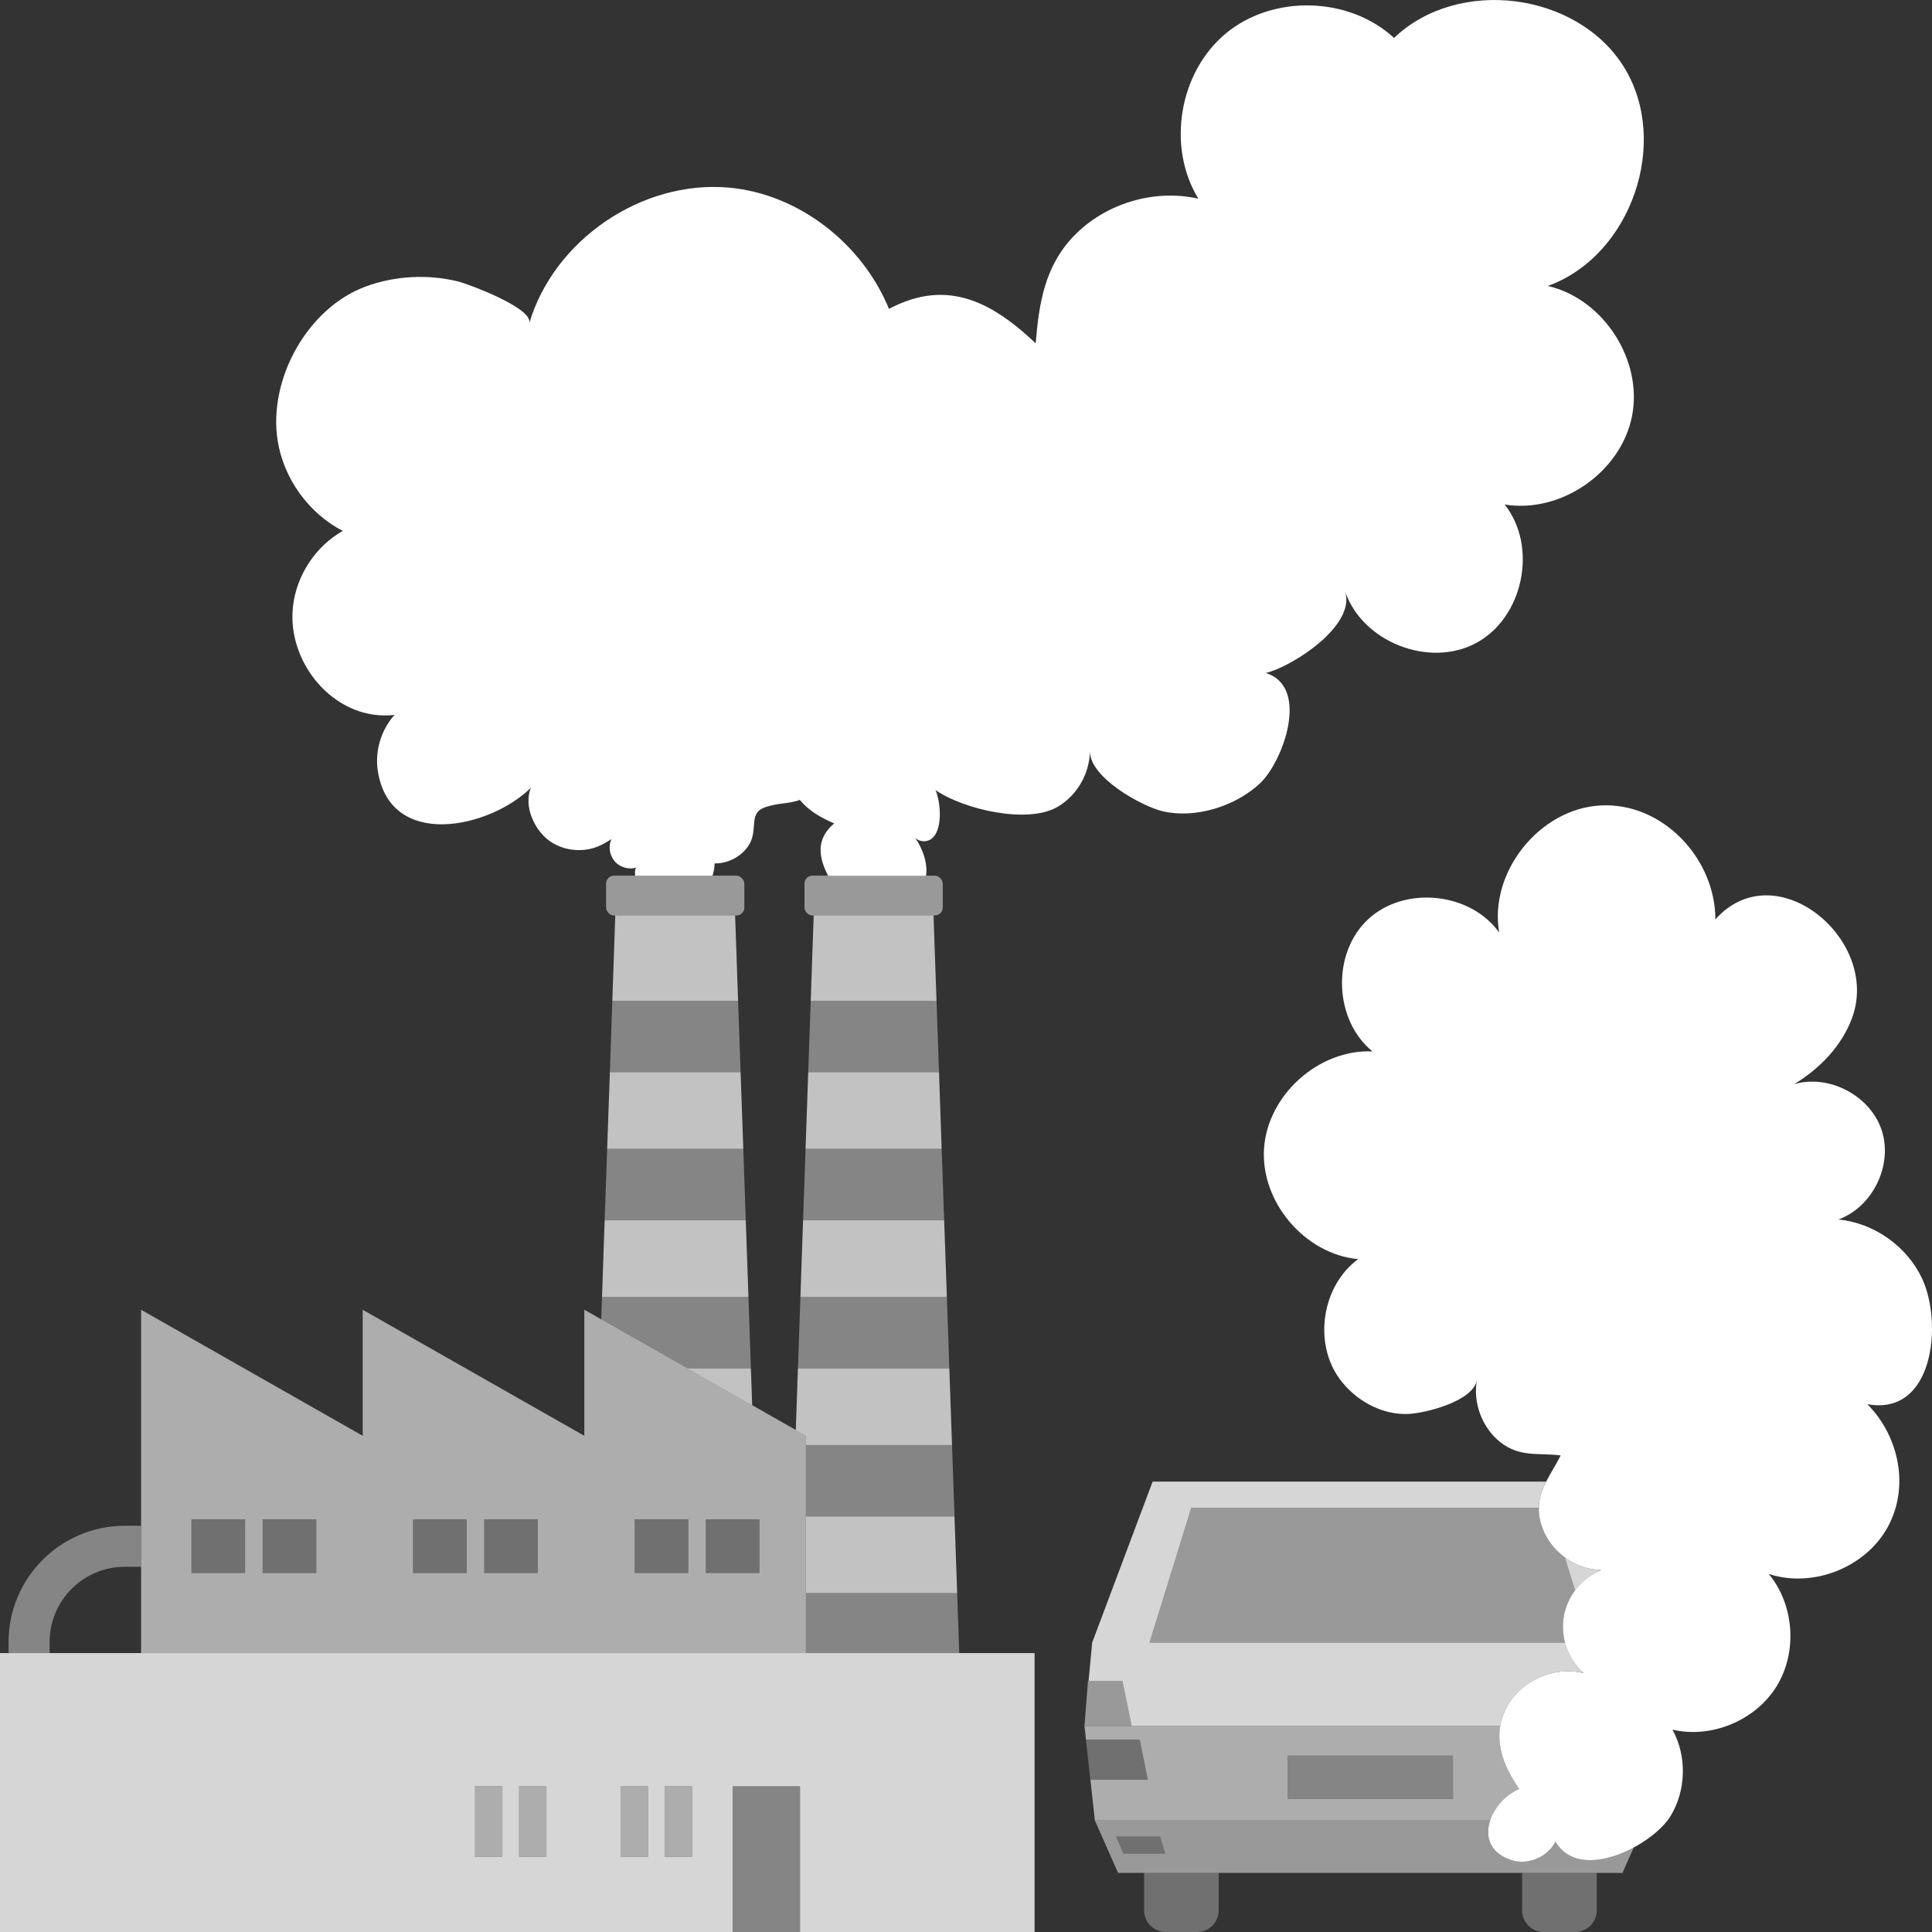 <svg viewBox="0 0 300 300" xmlns="http://www.w3.org/2000/svg"><rect x="0" y="0" width="300" height="300" fill="#333333" stroke="none"/><g fill="#fff"><path d="m 145.81 166.49 h -20.31 l -.41 11.9 h 21.13 z" opacity=".7"/><path d="m 146.61 189.49 h -21.91 l -.41 11.9 h 22.74 z" opacity=".7"/><path d="m 145.42 155.4 h -19.53 l -.39 11.09 h 20.31 z" opacity=".4"/><path d="m 146.22 178.39 h -21.13 l -.39 11.1 h 21.91 z" opacity=".4"/><path d="m 147.03 201.39 h -22.74 l -.39 11.09 h 23.51 z" opacity=".4"/><path d="m 126.35 142.15 l -.46 13.25 h 19.53 l -.46 -13.25 z" opacity=".7"/><rect height="6.19" opacity=".5" rx="1.24" width="21.47" x="124.92" y="135.97"/><path d="m 125.14 222.95 v 1.43 h 22.69 l -.42 -11.9 h -23.51 l -.33 9.58 z" opacity=".7"/><path d="m 148.63 247.38 h -23.49 v 9.31 h 23.81 z" opacity=".4"/><path d="m 7.7 256.69 v -1.72 c 0 -6.44 5.24 -11.68 11.68 -11.68 h 2.52 v -6.37 h -2.52 c -9.96 0 -18.05 8.1 -18.05 18.05 v 1.72 z" opacity=".4"/><path d="m 160.65 300 v -43.31 h -160.65 v 43.31 h 113.76 v -22.63 h 10.47 v 22.63 z m -82.64 -11.67 h -4.25 v -10.96 h 4.25 z m 6.84 0 h -4.25 v -10.96 h 4.25 z m 15.75 0 h -4.25 v -10.96 h 4.25 z m 6.84 0 h -4.25 v -10.96 h 4.25 z" opacity=".8"/><path d="m 103.17 277.37 h 4.25 v 10.96 h -4.25 z" opacity=".6"/><path d="m 113.76 277.37 h 10.47 v 22.63 h -10.47 z" opacity=".4"/><path d="m 96.33 277.37 h 4.25 v 10.96 h -4.25 z" opacity=".6"/><path d="m 80.59 277.37 h 4.25 v 10.96 h -4.25 z" opacity=".6"/><path d="m 73.75 277.37 h 4.25 v 10.96 h -4.25 z" opacity=".6"/><path d="m 90.73 203.38 v 19.57 l -34.41 -19.57 v 19.57 l -34.41 -19.57 v 53.3 h 103.23 v -33.74 l -34.41 -19.57 z m -52.67 40.88 h -8.33 v -8.33 h 8.33 z m 11.05 0 h -8.33 v -8.33 h 8.33 z m 23.36 0 h -8.33 v -8.33 h 8.33 z m 11.05 0 h -8.33 v -8.33 h 8.33 z m 23.36 0 h -8.33 v -8.33 h 8.33 s 0 8.33 0 8.33 z m 11.05 0 h -8.33 v -8.33 h 8.33 z" opacity=".6"/><path d="m 98.55 235.94 h 8.33 v 8.33 h -8.33 z" opacity=".3"/><path d="m 109.6 235.94 h 8.33 v 8.33 h -8.33 z" opacity=".3"/><path d="m 64.14 235.94 h 8.33 v 8.33 h -8.33 z" opacity=".3"/><path d="m 75.19 235.94 h 8.33 v 8.33 h -8.33 z" opacity=".3"/><path d="m 29.73 235.94 h 8.33 v 8.33 h -8.33 z" opacity=".3"/><path d="m 40.77 235.94 h 8.33 v 8.33 h -8.33 z" opacity=".3"/><path d="m 148.21 235.45 s .01 0 .01 0 l -.39 -11.07 h -22.69 v 11.09 h 17.93 s 5.15 0 5.15 0 c -.02 -.01 -.03 -.03 -.05 -.03 .01 0 .03 .01 .04 .01 z" opacity=".4"/><path d="m 115 166.49 h -20.3 l -.42 11.9 h 21.14 z" opacity=".7"/><path d="m 115.8 189.49 h -21.91 l -.41 11.9 h 22.74 z" opacity=".7"/><path d="m 114.61 155.4 h -19.53 l -.38 11.09 h 20.3 z" opacity=".4"/><path d="m 115.42 178.39 h -21.14 l -.39 11.1 h 21.91 z" opacity=".4"/><path d="m 95.54 142.15 l -.46 13.25 h 19.53 l -.46 -13.25 z" opacity=".7"/><rect height="6.19" opacity=".5" rx="1.24" width="21.47" x="94.11" y="135.97"/><path d="m 106.72 212.48 h 9.88 l -.38 -11.09 h -22.74 l -.12 3.49 z" opacity=".4"/><path d="m 116.8 218.21 l -.2 -5.73 h -9.88 z" opacity=".7"/><path d="m 148.47 242.78 l -.21 -5.97 -.05 -1.34 h -5.15 -11.36 -2.88 -3.68 v 11.91 h 23.49 z" opacity=".7"/><path d="m 177.65 290.82 v 5.82 c 0 1.85 1.51 3.36 3.36 3.36 h 4.87 c 1.85 0 3.36 -1.51 3.36 -3.36 v -5.82 z" opacity=".3"/><path d="m 236.35 290.82 v 5.82 c 0 1.85 1.51 3.36 3.36 3.36 h 4.87 c 1.85 0 3.36 -1.51 3.36 -3.36 v -5.82 z" opacity=".3"/><path d="m 180.94 287.8 h -6.46 l -1.17 -2.64 h 6.82 z" opacity=".3"/><path d="m 199.95 272.6 h 25.67 v 6.71 h -25.67 z" opacity=".4"/><path d="m 168.62 270.13 h 8.35 l 1.25 6.23 h -8.91 z" opacity=".3"/><path d="m 168.94 261.04 h 5.37 l 1.43 7 h -7.35 z" opacity=".5"/><path d="m 242.82 251.06 c .25 -1.47 .88 -2.86 1.76 -4.06 l -1.61 -5.18 c -1.71 -1.26 -3.04 -3.03 -3.65 -5.07 -.28 -.95 -.39 -1.81 -.37 -2.62 h -53.96 l -6.49 20.95 h 64.54 c -.35 -1.31 -.45 -2.68 -.23 -4.01 z" opacity=".5"/><path d="m 248.63 243.79 c -2.04 -.03 -4.02 -.77 -5.66 -1.98 l 1.61 5.18 c 1.04 -1.4 2.43 -2.55 4.05 -3.21 z" opacity=".8"/><path d="m 233.95 265.14 c 2.19 -4.18 7.43 -6.51 12 -5.32 -1.42 -1.24 -2.42 -2.93 -2.91 -4.75 h -64.54 l 6.49 -20.95 h 53.96 c .03 -1.49 .5 -2.79 1.14 -4.06 h -61.11 l -9.39 25.01 -.56 5.97 h 5.27 l 1.43 6.99 h 57.23 c .16 -.96 .47 -1.93 .98 -2.9 z" opacity=".8"/><path d="m 235.91 277.8 c -2.06 -2.95 -3.53 -6.3 -2.94 -9.76 h -64.57 l .23 2.09 h 8.34 l 1.26 6.24 h -8.91 l .69 6.28 h 61.42 c .69 -2.04 2.4 -3.97 4.49 -4.84 z m -35.96 1.52 v -6.71 h 25.67 v 6.71 z" opacity=".6"/><path d="m 241.53 285.97 c -1.21 2.42 -4.3 3.7 -6.87 2.86 -3.4 -1.12 -4.08 -3.73 -3.25 -6.19 h -61.42 l 3.62 8.18 h 78.33 l 1.76 -3.97 c -4.35 2.35 -9.77 3.24 -12.18 -.89 z m -67.06 1.84 l -1.17 -2.64 h 6.83 l .81 2.64 h -6.46 z" opacity=".5"/><path d="m 266.36 142.78 c .03 -9.4 -8.15 -18.23 -17.83 -17.71 -9.49 .51 -17.35 10.36 -15.74 19.73 -4.49 -6.29 -14.75 -7.31 -20.39 -2.02 s -5.28 15.59 .71 20.48 c -8.32 -.36 -16.26 6.74 -16.83 15.05 s 6.32 16.43 14.61 17.21 c -5.62 4.12 -6.99 12.98 -2.87 18.6 2.43 3.32 6.5 5.6 10.61 5.44 2.6 -.1 10.11 -1.94 10.7 -5.26 -.63 3.54 .8 7.36 3.6 9.61 3.06 2.45 6.08 1.64 9.41 2.09 -1.8 3.58 -4.37 6.21 -3.02 10.74 1.19 3.99 5.14 6.98 9.3 7.05 -3 1.22 -5.28 4.07 -5.81 7.27 s .69 6.63 3.13 8.76 c -4.57 -1.19 -9.81 1.13 -12 5.32 -2.35 4.48 -.67 8.89 1.96 12.66 -4.59 1.93 -7.47 8.98 -1.24 11.03 2.57 .85 5.66 -.44 6.87 -2.86 3.8 6.52 15.12 .54 17.87 -3.97 2.44 -4 2.56 -9.31 .3 -13.42 6.07 1.41 12.88 -1.42 16.16 -6.72 s 2.77 -12.66 -1.21 -17.46 c 6.75 2.22 14.86 -.91 18.37 -7.09 3.57 -6.28 1.89 -14.29 -3.06 -19.27 10.36 1.89 11.71 -12.63 8.51 -19.49 -2.35 -5.03 -7.48 -8.66 -13.01 -9.19 5.33 -1.93 8.49 -8.43 6.74 -13.82 s -8.14 -8.77 -13.59 -7.2 c 3.94 -2.39 7.33 -5.88 8.95 -10.19 4.59 -12.22 -11.88 -25.86 -21.19 -15.39 z"/><path d="m 240.38 44.39 c 12.91 -4.68 19.02 -22.33 11.78 -33.99 -7.25 -11.66 -25.77 -14.01 -35.69 -4.51 -6.97 -6.43 -18.74 -6.77 -26.06 -.75 -7.33 6.02 -9.28 17.63 -4.33 25.71 -6.87 -1.55 -14.48 .74 -19.36 5.82 -4.54 4.73 -5.39 10.52 -5.9 16.64 -5.33 -5.04 -11.55 -9.25 -19.32 -6.81 -1.21 .38 -2.37 .88 -3.46 1.46 -4.13 -10.08 -13.97 -17.86 -24.89 -18.83 -13.47 -1.19 -27.14 8.11 -30.97 21.08 .7 -2.37 -9.57 -6.15 -11.11 -6.52 -4.66 -1.13 -9.71 -.87 -14.21 .77 -9.07 3.3 -15.27 14.41 -13.74 23.99 .94 5.89 4.81 11.25 10.11 13.99 -.24 .13 -.47 .28 -.7 .42 -4.13 2.64 -6.88 7.34 -7.11 12.24 -.4 8.57 7.01 16.94 15.84 15.91 -2.11 2.35 -3.09 5.67 -2.58 8.79 1.98 12.18 17.34 8.83 23.75 2.53 -1.16 2.87 .55 6.58 2.94 8.28 1.39 .98 3.11 1.45 4.8 1.39 1.92 -.07 3.2 -.68 4.77 -1.71 -.51 1.13 -.29 2.55 .53 3.48 s 2.21 1.31 3.39 .94 c -.26 .08 -.29 .67 -.24 1.27 h 12.01 c .21 -.62 .33 -1.26 .33 -1.91 2.04 .04 4.07 -1.01 5.23 -2.7 1.62 -2.38 -.01 -4.98 2.4 -5.93 2.01 -.8 3.83 -.57 5.61 -1.23 1.34 1.63 3.15 2.72 5.34 3.65 -1.24 1 -2.1 2.38 -2.12 4.03 -.01 1.44 .5 2.81 1.17 4.1 h 15.2 c .02 -.13 .04 -.26 .05 -.39 .12 -1.95 -.63 -3.86 -1.72 -5.48 .61 .56 1.58 .67 2.3 .27 2.1 -1.19 1.64 -5.93 .85 -7.7 4.31 2.97 14.29 5.34 18.98 2.58 2.99 -1.76 4.95 -5.15 4.99 -8.63 -.04 4.11 8.08 8.58 11.33 9.34 5.03 1.17 11.27 -.76 15.09 -4.35 3.58 -3.37 7.8 -14.99 .88 -17.13 3.89 -.88 14.12 -7.3 12.31 -12.71 2.65 7.89 13.08 12 20.4 8.04 7.32 -3.97 9.57 -14.96 4.39 -21.49 8.75 1.43 18.04 -5 19.77 -13.69 s -4.38 -18.2 -13 -20.23 z"/></g></svg>
